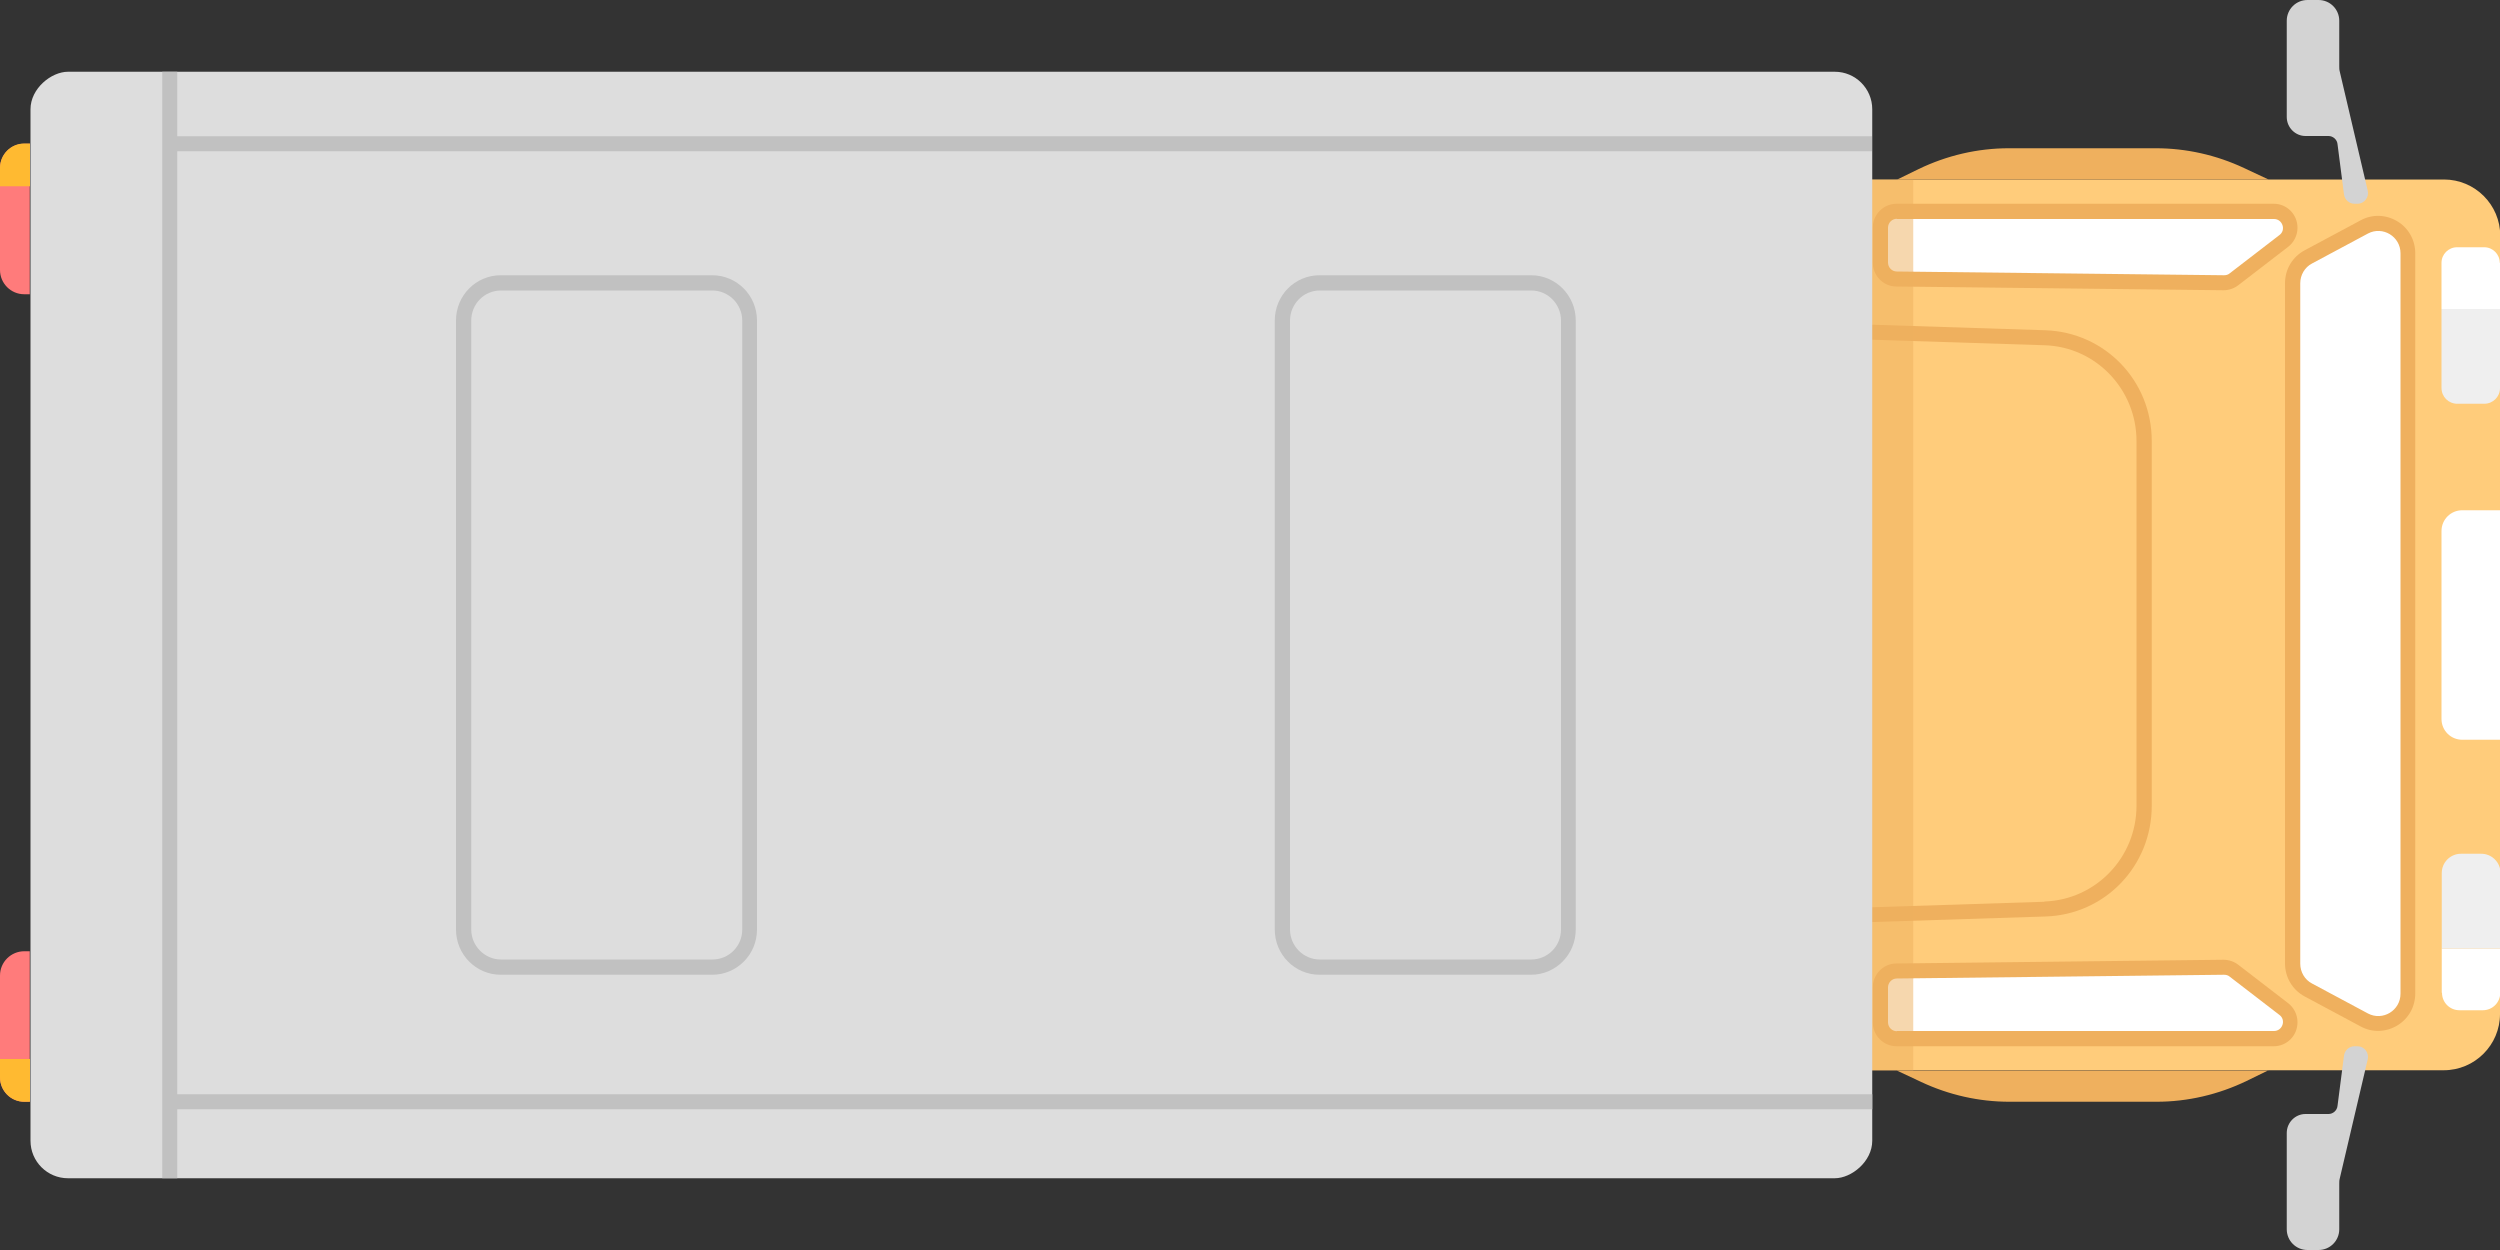 <?xml version="1.0" encoding="UTF-8"?>
<svg id="_レイヤー_2" data-name="レイヤー 2" xmlns="http://www.w3.org/2000/svg" viewBox="0 0 100 50">
  <rect x="0" y="0" width="100" height="50" fill="#333333" stroke="none"/>
  <defs>
    <style>
      .cls-1 {
        opacity: .5;
      }

      .cls-1, .cls-2 {
        fill: #efb05e;
      }

      .cls-3 {
        fill: #efefef;
      }

      .cls-4 {
        fill: #ffba31;
      }

      .cls-5 {
        fill: #ff7b7b;
      }

      .cls-6 {
        fill: #c1c1c1;
      }

      .cls-7 {
        fill: #ffcc7b;
      }

      .cls-8 {
        fill: #ddd;
      }

      .cls-9 {
        fill: #fff;
      }

      .cls-10 {
        fill: #d3d3d3;
      }
    </style>
  </defs>
  <g id="_レイヤー_1-2" data-name="レイヤー 1">
    <g>
      <path class="cls-7" d="M69.65,10.22h31.13c1.24,0,2.25,1.01,2.25,2.25v27.32h-35.63V12.46c0-1.24,1.01-2.25,2.25-2.25Z" transform="translate(110.22 -60.22) rotate(90)"/>
      <path class="cls-2" d="M91.4,11.33c0-.56.3-1.06.79-1.32l2.24-1.2c.46-.25,1.01-.23,1.46.04.45.27.72.75.72,1.28v29.61c0,.53-.27,1.01-.72,1.28-.45.27-1,.29-1.46.04l-2.24-1.2c-.49-.26-.79-.77-.79-1.32V11.33Z"/>
      <path class="cls-9" d="M96.02,25.37v-15.24c0-.67-.71-1.1-1.3-.79l-2.24,1.2c-.29.15-.47.46-.47.79v27.22c0,.33.18.64.47.79l2.24,1.2c.59.31,1.3-.12,1.3-.79v-14.37Z"/>
      <path class="cls-2" d="M74.91,9.11c0-.53.43-.96.95-.96h15.09c.53,0,.95.43.95.96,0,.3-.14.58-.37.76l-2,1.54c-.17.13-.38.2-.59.2l-13.09-.15c-.52,0-.94-.44-.94-.96v-1.39Z"/>
      <path class="cls-9" d="M75.87,8.76h15.09c.34,0,.49.44.22.64l-2,1.54c-.06.05-.14.07-.22.07l-13.09-.15c-.19,0-.35-.16-.35-.36v-1.39c0-.2.16-.36.36-.36Z"/>
      <path class="cls-2" d="M74.91,40.89c0,.53.43.96.95.96h15.09c.53,0,.95-.43.95-.96,0-.3-.14-.58-.37-.76l-2-1.54c-.17-.13-.38-.2-.59-.2l-13.09.15c-.52,0-.94.44-.94.96v1.39Z"/>
      <path class="cls-9" d="M75.87,41.24h15.09c.34,0,.49-.44.22-.64l-2-1.54c-.06-.05-.14-.07-.22-.07l-13.09.15c-.19,0-.35.16-.35.36v1.39c0,.2.16.36.36.36Z"/>
      <path class="cls-2" d="M69.29,12.81l12.52.4c2.39.08,4.26,2.02,4.26,4.43v14.59c0,2.41-1.87,4.36-4.26,4.43l-12.52.4V12.81Z"/>
      <path class="cls-7" d="M81.78,36.06c2.05-.07,3.68-1.76,3.68-3.83v-14.59c0-2.07-1.63-3.77-3.68-3.83l-11.9-.38v23.02l11.9-.38Z"/>
      <path class="cls-9" d="M94.24,23.83h9.18v1.51c0,.46-.37.83-.83.83h-7.52c-.46,0-.83-.37-.83-.83v-1.51h0Z" transform="translate(123.83 -73.83) rotate(90)"/>
      <path class="cls-2" d="M75.87,7.19l.88-.43c1.12-.54,2.35-.83,3.6-.83h5.88c1.22,0,2.42.27,3.53.79l.98.46h-14.87Z"/>
      <path class="cls-2" d="M90.74,42.81l-.88.43c-1.12.54-2.35.83-3.6.83h-5.88c-1.22,0-2.42-.27-3.53-.79l-.98-.46h14.87Z"/>
      <g>
        <path class="cls-9" d="M98.22,9.95h1.85v2.34h-1.85c-.34,0-.62-.28-.62-.62v-1.09c0-.34.28-.62.62-.62Z" transform="translate(109.95 -87.71) rotate(90)"/>
        <path class="cls-3" d="M96.94,13.08h3.16c.35,0,.63.28.63.63v1.08c0,.35-.28.63-.63.63h-3.16v-2.34h0Z" transform="translate(113.08 -84.58) rotate(90)"/>
      </g>
      <g>
        <path class="cls-9" d="M98.3,38.01h1.77v2.34h-1.77c-.39,0-.7-.31-.7-.7v-.93c0-.39.31-.7.7-.7Z" transform="translate(59.66 138.01) rotate(-90)"/>
        <path class="cls-3" d="M96.94,34.88h3.02c.42,0,.77.34.77.77v.81c0,.42-.34.77-.77.77h-3.02v-2.34h0Z" transform="translate(62.79 134.88) rotate(-90)"/>
      </g>
      <rect class="cls-1" x="57.62" y="23.9" width="35.63" height="2.19" transform="translate(100.43 -50.43) rotate(90)"/>
      <rect class="cls-8" x="15.92" y="-11.84" width="44.26" height="73.67" rx="1.5" ry="1.5" transform="translate(63.05 -13.05) rotate(90)"/>
      <rect class="cls-6" x="40.59" y="-28.25" width=".6" height="68" transform="translate(46.63 -35.14) rotate(90)"/>
      <rect class="cls-6" x="6.49" y="2.87" width=".6" height="44.26" transform="translate(13.58 50) rotate(180)"/>
      <rect class="cls-6" x="40.59" y="10.07" width=".6" height="68" transform="translate(84.96 3.18) rotate(90)"/>
      <path class="cls-6" d="M50.99,37.18V12.82c0-1,.8-1.81,1.79-1.81h8.46c.99,0,1.79.81,1.79,1.81v24.36c0,1-.8,1.81-1.79,1.81h-8.46c-.99,0-1.79-.81-1.79-1.81ZM62.44,12.82c0-.66-.54-1.2-1.19-1.2h-8.46c-.66,0-1.19.54-1.19,1.2v24.36c0,.66.54,1.2,1.19,1.2h8.46c.66,0,1.19-.54,1.19-1.2V12.82Z"/>
      <path class="cls-6" d="M18.24,37.18V12.82c0-1,.8-1.81,1.79-1.81h8.46c.99,0,1.79.81,1.79,1.81v24.36c0,1-.8,1.81-1.79,1.81h-8.46c-.99,0-1.79-.81-1.79-1.81ZM29.69,12.82c0-.66-.54-1.2-1.19-1.2h-8.46c-.66,0-1.19.54-1.19,1.2v24.36c0,.66.54,1.2,1.19,1.2h8.46c.66,0,1.19-.54,1.19-1.2V12.82Z"/>
      <g>
        <path class="cls-5" d="M-2.41,8.16H3.61v.22c0,.54-.44.97-.97.97H-1.44c-.54,0-.97-.44-.97-.97v-.22h0Z" transform="translate(9.35 8.16) rotate(90)"/>
        <path class="cls-5" d="M-2.41,40.46H3.61v.22c0,.54-.44.97-.97.97H-1.44c-.54,0-.97-.44-.97-.97v-.22h0Z" transform="translate(41.65 40.46) rotate(90)"/>
        <path class="cls-4" d="M1.19,42.36H0v.73C0,43.63.43,44.07.97,44.07h.23v-1.71Z"/>
        <path class="cls-4" d="M1.19,7.45H0s0-.73,0-.73c0-.54.43-.98.97-.98h.23s0,1.71,0,1.71Z"/>
      </g>
      <path class="cls-10" d="M94.18,8.15h.12c.27,0,.47-.26.41-.52l-1.12-4.77c-.02-.07-.02-.14-.02-.21V.83c0-.46-.37-.83-.83-.83h-.44c-.46,0-.83.37-.83.83v3.85c0,.42.34.76.75.76h.92c.18,0,.34.14.36.32l.26,2.02c.03.21.21.37.42.37Z"/>
      <path class="cls-10" d="M94.18,41.85h.12c.27,0,.47.26.41.52l-1.12,4.77c-.02.07-.02.14-.02.21v1.82c0,.46-.37.83-.83.83h-.44c-.46,0-.83-.37-.83-.83v-3.85c0-.42.34-.76.75-.76h.92c.18,0,.34-.14.36-.32l.26-2.02c.03-.21.21-.37.42-.37Z"/>
    </g>
  </g>
</svg>